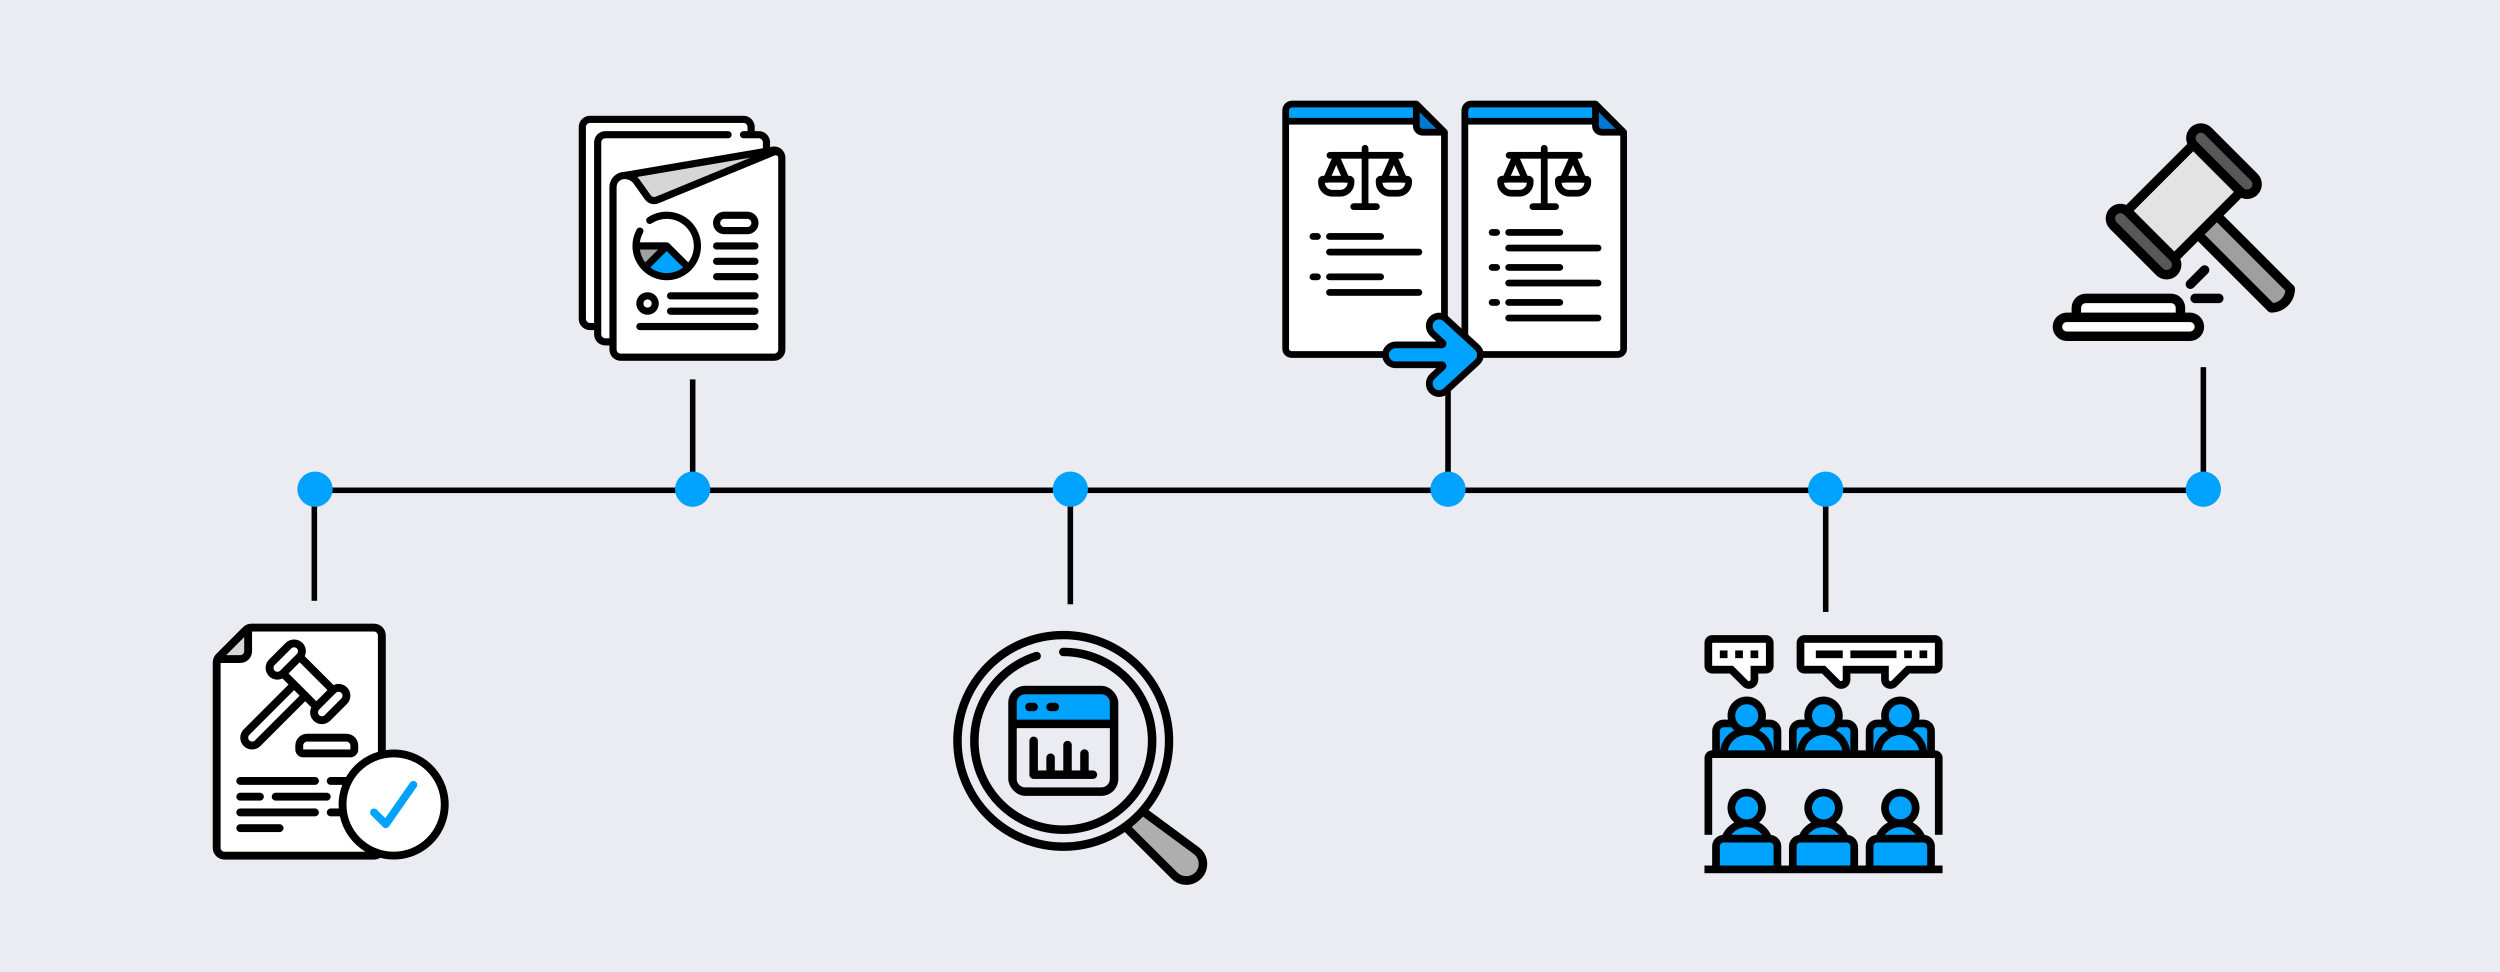 <?xml version="1.0" encoding="UTF-8"?>
<svg id="Layer_1" xmlns="http://www.w3.org/2000/svg" version="1.1" viewBox="0 0 900 350">
  <!-- Generator: Adobe Illustrator 29.4.0, SVG Export Plug-In . SVG Version: 2.1.0 Build 152)  -->
  <defs>
    <style>
      .st0 {
        fill: #d6d6d6;
      }

      .st1 {
        fill: #e3e3e3;
      }

      .st2 {
        fill: #0079d1;
      }

      .st3 {
        fill: #a0a0a0;
      }

      .st4 {
        fill: #fff;
      }

      .st5 {
        fill: #9f9f9f;
      }

      .st6 {
        fill: #eaecf2;
      }

      .st7 {
        fill: #585858;
      }

      .st8 {
        fill: #aeaeae;
      }

      .st9 {
        fill: #00a2ff;
      }
    </style>
  </defs>
  <rect class="st6" y="0" width="900" height="350"/>
  <rect x="112.058" y="175.507" width="681.593" height="2"/>
  <g>
    <rect x="112.161" y="178.254" width="2" height="38.028"/>
    <path class="st9" d="M113.405,182.451c-3.495,0-6.338-2.843-6.338-6.338s2.843-6.338,6.338-6.338,6.338,2.843,6.338,6.338-2.843,6.338-6.338,6.338Z"/>
  </g>
  <g>
    <rect x="248.366" y="136.579" width="2" height="36.833"/>
    <path class="st9" d="M249.365,182.451c-3.495,0-6.338-2.843-6.338-6.338s2.843-6.338,6.338-6.338,6.338,2.843,6.338,6.338-2.843,6.338-6.338,6.338Z"/>
  </g>
  <g>
    <rect x="384.327" y="178.254" width="2" height="39.289"/>
    <path class="st9" d="M385.327,182.451c-3.495,0-6.338-2.843-6.338-6.338s2.843-6.338,6.338-6.338,6.338,2.843,6.338,6.338-2.843,6.338-6.338,6.338Z"/>
  </g>
  <g>
    <rect x="520.288" y="133.169" width="2" height="40.244"/>
    <path class="st9" d="M521.288,182.451c-3.495,0-6.338-2.843-6.338-6.338s2.843-6.338,6.338-6.338,6.338,2.843,6.338,6.338-2.843,6.338-6.338,6.338Z"/>
  </g>
  <g>
    <rect x="656.249" y="178.254" width="2" height="42.039"/>
    <path class="st9" d="M657.249,182.451c-3.495,0-6.338-2.843-6.338-6.338s2.843-6.338,6.338-6.338,6.338,2.843,6.338,6.338-2.843,6.338-6.338,6.338Z"/>
  </g>
  <g>
    <rect x="792.21" y="132.179" width="2" height="41.233"/>
    <path class="st9" d="M793.21,182.451c-3.495,0-6.338-2.843-6.338-6.338s2.843-6.338,6.338-6.338,6.338,2.843,6.338,6.338-2.843,6.338-6.338,6.338Z"/>
  </g>
  <g>
    <path d="M281.306,53.682c-.915-.772-2.117-1.099-3.297-.898l-.788.135v-1.663c0-2.236-1.819-4.054-4.054-4.054h-1.47v-1.47c0-2.236-1.819-4.054-4.054-4.054h-55.244c-2.236,0-4.054,1.819-4.054,4.054v69.055c0,2.236,1.819,4.054,4.054,4.054h1.47v1.47c0,2.236,1.819,4.054,4.054,4.054h1.47v1.47c0,2.236,1.819,4.054,4.054,4.054h55.244c2.236,0,4.054-1.819,4.054-4.054V56.781c0-1.197-.525-2.327-1.44-3.099h0Z"/>
    <path class="st4" d="M217.923,121.781c-.811,0-1.47-.66-1.47-1.47V51.256c0-.811.66-1.47,1.47-1.47h44.195c.714,0,1.292-.579,1.292-1.292s-.579-1.292-1.292-1.292h-44.195c-2.236,0-4.054,1.819-4.054,4.054v65h-1.47c-.811,0-1.47-.66-1.47-1.47V45.731c0-.811.66-1.47,1.47-1.47h55.244c.811,0,1.47.66,1.47,1.47v1.47h-1.47c-.714,0-1.292.579-1.292,1.292s.579,1.292,1.292,1.292h5.524c.811,0,1.47.66,1.47,1.47v2.104l-49.925,8.524c-2.944.062-5.319,2.476-5.319,5.434v54.462h-1.47Z"/>
    <path class="st0" d="M270.218,56.736l-34.187,14.077c-.635.261-1.357.054-1.756-.505l-4.027-5.637c-.251-.352-.534-.675-.843-.967l40.813-6.968Z"/>
    <path class="st4" d="M280.162,125.835c0,.812-.658,1.47-1.47,1.47h-55.244c-.812,0-1.47-.658-1.47-1.47v-58.517c0-1.565,1.268-2.84,2.831-2.851.013,0,.026,0,.039,0,1.306.006,2.538.643,3.297,1.706l4.027,5.637c1.101,1.541,3.092,2.113,4.843,1.392,0,0,36.232-14.916,41.887-17.242.586-.241,1.255.173,1.26.807v69.067h0Z"/>
    <path d="M240.021,100.886c6.805,0,12.341-5.536,12.341-12.341s-5.536-12.341-12.341-12.341c-2.446,0-4.811.714-6.838,2.066-.594.396-.754,1.198-.358,1.792.396.594,1.198.754,1.792.358,1.601-1.068,3.47-1.632,5.405-1.632,5.38,0,9.757,4.377,9.757,9.757,0,2.225-.75,4.277-2.009,5.92l-6.834-6.834c-.252-.252-.583-.379-.914-.379h-9.67c.161-1.204.543-2.373,1.132-3.433.346-.624.121-1.411-.503-1.757-.624-.346-1.411-.121-1.757.503-1.009,1.819-1.543,3.887-1.543,5.979,0,6.805,5.536,12.341,12.341,12.341h0Z"/>
    <path class="st3" d="M232.273,94.466c-1.011-1.32-1.691-2.903-1.921-4.628h6.549l-4.628,4.628Z"/>
    <path class="st9" d="M245.941,96.293c-1.643,1.259-3.695,2.009-5.92,2.009s-4.277-.75-5.92-2.009l5.92-5.92,5.92,5.92Z"/>
    <path d="M260.737,84.313h8.287c2.236,0,4.054-1.819,4.054-4.054s-1.819-4.054-4.054-4.054h-8.287c-2.236,0-4.054,1.819-4.054,4.054s1.819,4.054,4.054,4.054Z"/>
    <path class="st4" d="M260.737,78.789h8.287c.811,0,1.47.66,1.47,1.47s-.66,1.47-1.47,1.47h-8.287c-.811,0-1.47-.66-1.47-1.47s.66-1.47,1.47-1.47Z"/>
    <path d="M257.975,89.837h13.811c.714,0,1.292-.579,1.292-1.292s-.579-1.292-1.292-1.292h-13.811c-.714,0-1.292.579-1.292,1.292s.579,1.292,1.292,1.292Z"/>
    <path d="M257.975,95.362h13.811c.714,0,1.292-.579,1.292-1.292s-.579-1.292-1.292-1.292h-13.811c-.714,0-1.292.579-1.292,1.292s.579,1.292,1.292,1.292Z"/>
    <path d="M257.975,100.886h13.811c.714,0,1.292-.578,1.292-1.292s-.579-1.292-1.292-1.292h-13.811c-.714,0-1.292.579-1.292,1.292s.579,1.292,1.292,1.292Z"/>
    <path d="M271.786,105.207h-30.384c-.714,0-1.292.578-1.292,1.292s.579,1.292,1.292,1.292h30.384c.714,0,1.292-.579,1.292-1.292s-.579-1.292-1.292-1.292Z"/>
    <path d="M271.786,110.732h-30.384c-.714,0-1.292.578-1.292,1.292s.579,1.292,1.292,1.292h30.384c.714,0,1.292-.579,1.292-1.292s-.579-1.292-1.292-1.292Z"/>
    <path d="M271.786,116.256h-41.433c-.714,0-1.292.578-1.292,1.292s.579,1.292,1.292,1.292h41.433c.714,0,1.292-.579,1.292-1.292s-.579-1.292-1.292-1.292Z"/>
    <circle cx="233.115" cy="109.262" r="4.054"/>
    <circle class="st4" cx="233.115" cy="109.262" r="1.47"/>
  </g>
  <path d="M141.709,269.817c-.948.007-1.894.083-2.831.227v-41.282c0-2.346-1.901-4.247-4.247-4.247h-44.127c-.585.002-1.163.124-1.699.36-.034.014-.061.034-.093.051-.454.206-.868.49-1.223.84l-9.651,9.651c-.349.354-.633.767-.84,1.219-.017.033-.037.059-.051.093-.236.537-.359,1.117-.36,1.703v66.778c0,2.346,1.901,4.247,4.247,4.247h53.797c.781.002,1.547-.216,2.21-.63,10.604,2.694,21.384-3.717,24.078-14.321,2.694-10.604-3.717-21.384-14.321-24.078-1.598-.406-3.24-.611-4.889-.61Z"/>
  <path class="st4" d="M80.834,306.625c-.782,0-1.416-.634-1.416-1.416v-66.538h7.078c2.346,0,4.247-1.901,4.247-4.247v-7.078h43.887c.782,0,1.416.634,1.416,1.416v41.89c-4.839,1.457-8.942,4.702-11.476,9.075h-5.513c-.782,0-1.416.634-1.416,1.416s.634,1.416,1.416,1.416h4.161c-.875,2.258-1.326,4.657-1.329,7.078,0,.479.038.946.072,1.416h-2.904c-.782,0-1.416.634-1.416,1.416s.634,1.416,1.416,1.416h3.301c1.182,5.33,4.508,9.939,9.194,12.741h-50.719Z"/>
  <path class="st4" d="M141.709,306.625c-9.382,0-16.988-7.606-16.988-16.988s7.606-16.988,16.988-16.988,16.988,7.606,16.988,16.988c-.01,9.378-7.61,16.978-16.988,16.988Z"/>
  <path d="M86.497,282.558h26.898c.782,0,1.416-.634,1.416-1.416s-.634-1.416-1.416-1.416h-26.898c-.782,0-1.416.634-1.416,1.416s.634,1.416,1.416,1.416Z"/>
  <path d="M113.395,291.052h-26.898c-.782,0-1.416.634-1.416,1.416s.634,1.416,1.416,1.416h26.898c.782,0,1.416-.634,1.416-1.416s-.634-1.416-1.416-1.416Z"/>
  <path d="M86.497,288.221h7.078c.782,0,1.416-.634,1.416-1.416s-.634-1.416-1.416-1.416h-7.078c-.782,0-1.416.634-1.416,1.416s.634,1.416,1.416,1.416Z"/>
  <path d="M100.654,296.715h-14.157c-.782,0-1.416.634-1.416,1.416s.634,1.416,1.416,1.416h14.157c.782,0,1.416-.634,1.416-1.416s-.634-1.416-1.416-1.416Z"/>
  <path d="M99.238,285.389c-.782,0-1.416.634-1.416,1.416s.634,1.416,1.416,1.416h18.404c.782,0,1.416-.634,1.416-1.416s-.634-1.416-1.416-1.416h-18.404Z"/>
  <path class="st9" d="M147.628,281.747l-8.943,12.774-3.054-3.054c-.562-.543-1.459-.528-2.002.035-.53.549-.53,1.418,0,1.967l4.247,4.247c.265.266.625.415,1.001.415.041.002.082.002.123,0,.417-.037.796-.256,1.036-.599l9.91-14.157c.467-.627.338-1.514-.289-1.981-.627-.467-1.514-.338-1.981.289-.017.023-.033.046-.049.07v-.006Z"/>
  <path d="M90.744,269.817c1.126.002,2.207-.444,3.003-1.242l16.129-16.132,2.187,2.187c-.773,1.618-.447,3.547.815,4.82h0c1.658,1.659,4.348,1.659,6.006,0h0s6.005-6.006,6.005-6.006c1.658-1.651,1.664-4.334.012-5.992-1.271-1.276-3.209-1.609-4.833-.831l-10.378-10.38c.773-1.618.447-3.547-.815-4.82-1.681-1.604-4.326-1.604-6.007,0l-6.007,6.005c-1.659,1.658-1.659,4.348,0,6.006h0c1.267,1.276,3.205,1.604,4.82.816l2.187,2.187-16.129,16.13c-1.658,1.659-1.658,4.348,0,6.006.796.796,1.876,1.243,3.002,1.243ZM122.89,249.439c.553.553.554,1.449.001,2.002,0,0,0,0-.001.001l-6.005,6.007c-.553.553-1.449.553-2.003,0-.553-.553-.553-1.449,0-2.003h0l6.007-6.008c.553-.553,1.449-.553,2.002,0ZM98.865,241.431c-.553-.553-.553-1.449,0-2.002l6.008-6.005c.56-.535,1.442-.535,2.002,0,.553.553.553,1.449,0,2.002l-6.008,6.007c-.553.552-1.449.552-2.002-.001ZM107.874,238.428l10.012,10.012-4.005,4.006-3-3.001h0l-4.004-4.004h0l-3.001-3,3.998-4.014ZM89.743,264.569l16.129-16.129,2.002,2.002-16.129,16.129c-.562.543-1.459.528-2.002-.035-.53-.549-.53-1.418,0-1.967Z"/>
  <path d="M110.564,264.154c-2.346,0-4.247,1.901-4.247,4.247v1.416c0,1.564,1.268,2.831,2.831,2.831h16.988c1.564,0,2.831-1.268,2.831-2.831v-1.416c0-2.346-1.901-4.247-4.247-4.247h-14.157ZM126.137,268.401v1.416h-16.988v-1.416c0-.782.634-1.416,1.416-1.416h14.157c.782,0,1.416.634,1.416,1.416Z"/>
  <path class="st0" d="M87.913,229.348v5.077c0,.782-.634,1.416-1.416,1.416h-5.077l6.492-6.492Z"/>
  <g>
    <path d="M382.785,306.319c7.889.01,15.599-2.349,22.131-6.772l16.826,16.769c2.92,2.951,7.679,2.976,10.63.056,2.951-2.92,2.976-7.679.056-10.63-.278-.28-.577-.539-.895-.772l-18.025-13.292c13.784-16.979,11.194-41.917-5.785-55.701-16.979-13.784-41.917-11.194-55.701,5.785-13.784,16.979-11.194,41.917,5.785,55.701,7.062,5.733,15.881,8.86,24.977,8.855Z"/>
    <path class="st8" d="M429.73,307.427c1.978,1.45,2.406,4.228.957,6.206-.136.186-.286.36-.45.523-1.781,1.684-4.566,1.684-6.347,0l-16.496-16.44c1.447-1.151,2.814-2.401,4.09-3.739l18.246,13.45Z"/>
    <path class="st6" d="M382.785,230.13c20.197,0,36.571,16.373,36.571,36.571s-16.373,36.571-36.571,36.571-36.571-16.373-36.571-36.571c.024-20.188,16.383-36.547,36.571-36.571Z"/>
    <rect x="362.976" y="246.892" width="39.618" height="39.618" rx="6.095" ry="6.095"/>
    <path class="st6" d="M396.499,283.462h-27.428c-1.683,0-3.048-1.364-3.048-3.048v-18.285h33.523v18.285c0,1.683-1.364,3.048-3.048,3.048Z"/>
    <path class="st9" d="M399.547,252.987v6.095h-33.523v-6.095c0-1.683,1.364-3.048,3.048-3.048h27.428c1.683,0,3.048,1.364,3.048,3.048Z"/>
    <path d="M382.785,300.224c18.514,0,33.523-15.009,33.523-33.523s-15.009-33.523-33.523-33.523h0c-.842,0-1.524.682-1.524,1.524s.682,1.524,1.524,1.524c16.825.007,30.459,13.652,30.453,30.477-.007,16.825-13.652,30.459-30.477,30.453-16.825-.007-30.459-13.652-30.453-30.477.005-13.304,8.643-25.065,21.335-29.052.803-.252,1.249-1.108.997-1.911s-1.108-1.249-1.911-.997h0c-17.664,5.548-27.485,24.365-21.937,42.028,4.39,13.976,17.345,23.482,31.994,23.478Z"/>
    <path d="M370.595,256.034h1.524c.842,0,1.524-.682,1.524-1.524s-.682-1.524-1.524-1.524h-1.524c-.842,0-1.524.682-1.524,1.524s.682,1.524,1.524,1.524Z"/>
    <path d="M378.214,256.034h1.524c.842,0,1.524-.682,1.524-1.524s-.682-1.524-1.524-1.524h-1.524c-.842,0-1.524.682-1.524,1.524s.682,1.524,1.524,1.524Z"/>
    <path d="M393.452,277.367h-1.524v-6.095c0-.842-.682-1.524-1.524-1.524s-1.524.682-1.524,1.524v6.095h-3.048v-9.143c0-.842-.682-1.524-1.524-1.524s-1.524.682-1.524,1.524v9.143h-3.048v-4.571c0-.842-.682-1.524-1.524-1.524s-1.524.682-1.524,1.524v4.571h-3.048v-10.666c0-.842-.682-1.524-1.524-1.524s-1.524.682-1.524,1.524v12.19c0,.842.682,1.524,1.524,1.524h21.333c.842,0,1.524-.682,1.524-1.524s-.682-1.524-1.524-1.524Z"/>
  </g>
  <g>
    <path class="st4" d="M574.364,37.449h-44.722c-1.268,0-2.295,1.028-2.295,2.295v81.268l4.395,4.033c.805.738,1.182,1.665,1.209,2.579h49.262c1.268,0,2.295-.789,2.295-2.056V47.593l-10.144-10.144Z"/>
    <path class="st4" d="M502.514,124.152h16.563c.388,0,.574-.477.288-.74l-3.603-3.307c-1.445-1.326-1.684-3.596-.402-5.081,1.189-1.377,3.177-1.617,4.647-.672V47.593l-10.144-10.144h-44.722c-1.268,0-2.295,1.028-2.295,2.295v85.824c0,1.268,1.028,2.056,2.295,2.056h33.643c.059-1.961,1.769-3.472,3.731-3.472Z"/>
    <path class="st2" d="M509.863,37.449v7.848c0,1.268,1.028,2.295,2.295,2.295h7.848l-10.144-10.144Z"/>
    <path class="st4" d="M503.231,69.569h-2.873c-2.14,0-3.874-1.734-3.874-3.874v-.602c0-.321.26-.582.582-.582h9.458c.321,0,.582.26.582.582v.602c0,2.14-1.734,3.874-3.874,3.874Z"/>
    <path class="st4" d="M482.494,69.569h-2.873c-2.14,0-3.874-1.734-3.874-3.874v-.602c0-.321.26-.582.582-.582h9.458c.321,0,.582.26.582.582v.602c0,2.14-1.734,3.874-3.874,3.874Z"/>
    <path class="st9" d="M509.863,37.449h-44.722c-1.268,0-2.295,1.028-2.295,2.295v3.893h47.017v-6.188Z"/>
    <path class="st2" d="M574.364,37.449v7.848c0,1.268,1.028,2.295,2.295,2.295h7.848l-10.144-10.144Z"/>
    <path class="st4" d="M567.732,69.569h-2.873c-2.14,0-3.874-1.734-3.874-3.874v-.602c0-.321.26-.582.582-.582h9.458c.321,0,.582.26.582.582v.602c0,2.14-1.734,3.874-3.874,3.874h0Z"/>
    <path class="st4" d="M546.995,69.569h-2.873c-2.14,0-3.874-1.734-3.874-3.874v-.602c0-.321.26-.582.582-.582h9.458c.321,0,.582.26.582.582v.602c0,2.14-1.734,3.874-3.874,3.874h0Z"/>
    <path class="st9" d="M574.364,37.449h-44.722c-1.268,0-2.295,1.028-2.295,2.295v3.893h47.017v-6.188Z"/>
    <path class="st9" d="M531.741,125.046l-11.247-10.321c-1.486-1.363-3.809-1.236-5.136.3-1.282,1.485-1.043,3.755.402,5.081l3.603,3.307c.286.263.1.74-.288.74h-16.563c-1.962,0-3.672,1.512-3.731,3.472-.061,2.029,1.566,3.693,3.581,3.693h16.713c.388,0,.574.477.288.74l-3.603,3.307c-1.447,1.328-1.684,3.602-.397,5.087,1.329,1.533,3.649,1.653,5.131.294l11.301-10.37c1.457-1.336,1.657-3.758-.054-5.328h0Z"/>
    <path d="M497.031,86.338h-18.419c-.669,0-1.212-.542-1.212-1.212s.542-1.212,1.212-1.212h18.419c.669,0,1.212.542,1.212,1.212s-.542,1.212-1.212,1.212Z"/>
    <path d="M510.805,91.957h-32.193c-.669,0-1.212-.542-1.212-1.212s.542-1.212,1.212-1.212h32.193c.669,0,1.212.542,1.212,1.212s-.542,1.212-1.212,1.212Z"/>
    <path d="M497.031,100.879h-18.419c-.669,0-1.212-.542-1.212-1.212s.542-1.212,1.212-1.212h18.419c.669,0,1.212.542,1.212,1.212s-.542,1.212-1.212,1.212Z"/>
    <path d="M474.289,86.338h-1.639c-.669,0-1.212-.542-1.212-1.212s.542-1.212,1.212-1.212h1.639c.669,0,1.212.542,1.212,1.212s-.542,1.212-1.212,1.212Z"/>
    <path d="M474.289,100.879h-1.639c-.669,0-1.212-.542-1.212-1.212s.542-1.212,1.212-1.212h1.639c.669,0,1.212.542,1.212,1.212s-.542,1.212-1.212,1.212Z"/>
    <path d="M510.805,106.498h-32.193c-.669,0-1.212-.542-1.212-1.212s.542-1.212,1.212-1.212h32.193c.669,0,1.212.542,1.212,1.212s-.542,1.212-1.212,1.212Z"/>
    <g>
      <path d="M498.253,65.723c-.162,0-.327-.033-.485-.102-.613-.268-.893-.983-.624-1.596l3.541-8.093c.268-.614.983-.894,1.596-.624.613.268.893.983.624,1.596l-3.541,8.093c-.199.455-.644.727-1.11.727Z"/>
      <path d="M505.335,65.723c-.467,0-.912-.272-1.11-.727l-3.541-8.093c-.269-.613.011-1.328.624-1.596.612-.268,1.327.011,1.596.624l3.541,8.093c.269.613-.011,1.328-.624,1.596-.158.069-.323.102-.485.102Z"/>
    </g>
    <g>
      <path d="M477.516,65.723c-.162,0-.327-.033-.485-.102-.613-.268-.893-.983-.624-1.596l3.541-8.093c.268-.614.983-.894,1.596-.624.613.268.893.983.624,1.596l-3.541,8.093c-.199.455-.644.727-1.11.727Z"/>
      <path d="M484.598,65.723c-.467,0-.912-.272-1.11-.727l-3.54-8.093c-.269-.613.011-1.328.624-1.596.612-.268,1.328.011,1.596.624l3.54,8.093c.269.613-.011,1.328-.624,1.596-.158.069-.323.102-.485.102Z"/>
    </g>
    <path d="M504.07,57.125h-25.289c-.669,0-1.212-.542-1.212-1.212s.542-1.212,1.212-1.212h25.289c.669,0,1.212.542,1.212,1.212s-.542,1.212-1.212,1.212Z"/>
    <path d="M495.523,75.601h-8.194c-.669,0-1.212-.542-1.212-1.212s.542-1.212,1.212-1.212h8.194c.669,0,1.212.542,1.212,1.212s-.542,1.212-1.212,1.212Z"/>
    <path d="M491.426,75.333c-.669,0-1.212-.542-1.212-1.212v-20.738c0-.669.542-1.212,1.212-1.212s1.212.542,1.212,1.212v20.737c0,.669-.542,1.212-1.212,1.212Z"/>
    <path d="M561.533,84.884h-18.419c-.669,0-1.212-.542-1.212-1.212s.542-1.212,1.212-1.212h18.419c.669,0,1.212.542,1.212,1.212s-.543,1.212-1.212,1.212Z"/>
    <path d="M575.307,90.503h-32.193c-.669,0-1.212-.542-1.212-1.212s.542-1.212,1.212-1.212h32.193c.669,0,1.212.542,1.212,1.212s-.543,1.212-1.212,1.212Z"/>
    <path d="M561.533,97.486h-18.419c-.669,0-1.212-.542-1.212-1.212s.542-1.212,1.212-1.212h18.419c.669,0,1.212.542,1.212,1.212s-.543,1.212-1.212,1.212Z"/>
    <path d="M538.791,84.884h-1.639c-.669,0-1.212-.542-1.212-1.212s.542-1.212,1.212-1.212h1.639c.669,0,1.212.542,1.212,1.212s-.542,1.212-1.212,1.212Z"/>
    <path d="M561.533,110.089h-18.419c-.669,0-1.212-.542-1.212-1.212s.542-1.212,1.212-1.212h18.419c.669,0,1.212.542,1.212,1.212s-.543,1.212-1.212,1.212Z"/>
    <path d="M575.307,115.708h-32.193c-.669,0-1.212-.542-1.212-1.212s.542-1.212,1.212-1.212h32.193c.669,0,1.212.542,1.212,1.212s-.543,1.212-1.212,1.212Z"/>
    <path d="M538.791,110.089h-1.639c-.669,0-1.212-.542-1.212-1.212s.542-1.212,1.212-1.212h1.639c.669,0,1.212.542,1.212,1.212s-.542,1.212-1.212,1.212Z"/>
    <path d="M538.791,97.486h-1.639c-.669,0-1.212-.542-1.212-1.212s.542-1.212,1.212-1.212h1.639c.669,0,1.212.542,1.212,1.212s-.542,1.212-1.212,1.212Z"/>
    <path d="M575.307,103.105h-32.193c-.669,0-1.212-.542-1.212-1.212s.542-1.212,1.212-1.212h32.193c.669,0,1.212.542,1.212,1.212s-.543,1.212-1.212,1.212Z"/>
    <g>
      <path d="M562.755,65.723c-.162,0-.327-.033-.485-.102-.613-.268-.893-.983-.624-1.596l3.54-8.093c.268-.614.983-.892,1.596-.624.613.268.893.983.624,1.596l-3.54,8.093c-.199.455-.644.727-1.11.727Z"/>
      <path d="M569.836,65.723c-.467,0-.912-.272-1.11-.727l-3.541-8.093c-.269-.613.011-1.328.624-1.596.612-.268,1.328.011,1.596.624l3.541,8.093c.269.613-.011,1.328-.624,1.596-.158.069-.323.102-.485.102Z"/>
    </g>
    <g>
      <path d="M542.017,65.723c-.162,0-.327-.033-.485-.102-.613-.268-.893-.983-.624-1.596l3.541-8.093c.268-.614.983-.894,1.596-.624.613.268.893.983.624,1.596l-3.541,8.093c-.199.455-.644.727-1.11.727Z"/>
      <path d="M549.099,65.723c-.467,0-.912-.272-1.11-.727l-3.541-8.093c-.269-.613.011-1.328.624-1.596.612-.268,1.327.011,1.596.624l3.541,8.093c.269.613-.011,1.328-.624,1.596-.158.069-.323.102-.485.102Z"/>
    </g>
    <path d="M568.572,57.125h-25.289c-.669,0-1.212-.542-1.212-1.212s.542-1.212,1.212-1.212h25.289c.669,0,1.212.542,1.212,1.212s-.542,1.212-1.212,1.212Z"/>
    <path d="M560.024,75.601h-8.194c-.669,0-1.212-.542-1.212-1.212s.542-1.212,1.212-1.212h8.194c.669,0,1.212.542,1.212,1.212s-.542,1.212-1.212,1.212Z"/>
    <path d="M555.927,75.333c-.669,0-1.212-.542-1.212-1.212v-20.738c0-.669.542-1.212,1.212-1.212s1.212.542,1.212,1.212v20.737c0,.669-.542,1.212-1.212,1.212Z"/>
    <path d="M582.213,128.836h-48.812c-.669,0-1.212-.542-1.212-1.212s.542-1.212,1.212-1.212h48.812c.181,0,1.083-.041,1.083-.844V48.094l-9.434-9.433h-44.22c-.597,0-1.083.486-1.083,1.083v81.123c0,.669-.542,1.212-1.212,1.212s-1.212-.542-1.212-1.212V39.744c0-1.934,1.573-3.506,3.507-3.506h44.722c.321,0,.63.128.857.355l10.144,10.144c.227.227.355.535.355.857v77.975c0,1.863-1.508,3.267-3.507,3.267h0Z"/>
    <path d="M498.26,128.836h-33.12c-1.999,0-3.506-1.405-3.506-3.268V39.744c0-1.934,1.573-3.506,3.506-3.506h44.723c.321,0,.63.128.857.355l10.144,10.144c.227.227.355.535.355.857v66.388c0,.669-.542,1.212-1.212,1.212s-1.212-.542-1.212-1.212V48.094l-9.434-9.433h-44.221c-.597,0-1.083.486-1.083,1.083v85.824c0,.804.902.844,1.083.844h33.12c.669,0,1.212.542,1.212,1.212s-.542,1.211-1.212,1.211h0Z"/>
    <path d="M519.516,48.805h-7.358c-1.934,0-3.507-1.573-3.507-3.506v-7.276c0-.669.542-1.212,1.212-1.212s1.212.542,1.212,1.212v7.276c0,.597.486,1.083,1.083,1.083h7.358c.669,0,1.212.542,1.212,1.212s-.542,1.212-1.212,1.212Z"/>
    <path d="M503.231,70.781h-2.873c-2.804,0-5.086-2.282-5.086-5.086v-.602c0-.989.805-1.793,1.793-1.793h9.458c.989,0,1.794.805,1.794,1.793v.602c0,2.804-2.282,5.086-5.086,5.086ZM497.695,65.723c.015,1.455,1.204,2.634,2.662,2.634h2.873c1.459,0,2.647-1.179,2.663-2.634h-8.198Z"/>
    <path d="M482.494,70.781h-2.874c-2.804,0-5.086-2.282-5.086-5.086v-.602c0-.989.805-1.793,1.793-1.793h9.458c.989,0,1.793.805,1.793,1.793v.602c0,2.804-2.282,5.086-5.086,5.086ZM476.958,65.723c.015,1.455,1.204,2.634,2.662,2.634h2.874c1.458,0,2.647-1.179,2.662-2.634h-8.198Z"/>
    <path d="M509.377,44.849h-45.886c-.669,0-1.212-.542-1.212-1.212s.542-1.212,1.212-1.212h45.886c.669,0,1.212.542,1.212,1.212s-.542,1.212-1.212,1.212Z"/>
    <path d="M583.993,48.805h-7.334c-1.934,0-3.507-1.573-3.507-3.506v-7.296c0-.669.542-1.212,1.212-1.212s1.212.542,1.212,1.212v7.296c0,.597.486,1.083,1.083,1.083h7.334c.669,0,1.212.542,1.212,1.212s-.543,1.212-1.212,1.212Z"/>
    <path d="M567.733,70.781h-2.874c-2.804,0-5.086-2.282-5.086-5.086v-.602c0-.989.805-1.793,1.793-1.793h9.458c.989,0,1.793.805,1.793,1.793v.602c0,2.804-2.282,5.086-5.086,5.086h0ZM562.197,65.723c.015,1.455,1.204,2.634,2.662,2.634h2.874c1.458,0,2.647-1.179,2.662-2.634h-8.198Z"/>
    <path d="M546.995,70.781h-2.873c-2.805,0-5.086-2.282-5.086-5.086v-.602c0-.989.805-1.793,1.794-1.793h9.458c.989,0,1.793.805,1.793,1.793v.602c0,2.804-2.281,5.086-5.086,5.086ZM541.459,65.723c.015,1.455,1.204,2.634,2.663,2.634h2.873c1.458,0,2.647-1.179,2.662-2.634h-8.198Z"/>
    <path d="M573.723,44.849h-45.805c-.669,0-1.212-.542-1.212-1.212s.542-1.212,1.212-1.212h45.805c.669,0,1.212.542,1.212,1.212s-.542,1.212-1.212,1.212Z"/>
    <path d="M518.079,142.899c-.094,0-.188-.002-.282-.008-1.303-.074-2.492-.659-3.348-1.647-1.683-1.94-1.462-4.978.493-6.773l2.116-1.942h-14.694c-1.308,0-2.53-.517-3.441-1.456-.91-.938-1.39-2.175-1.351-3.484.077-2.563,2.294-4.648,4.942-4.648h14.545l-2.116-1.942c-1.951-1.79-2.175-4.825-.5-6.766.856-.991,2.046-1.579,3.351-1.655,1.309-.075,2.557.369,3.521,1.253l11.247,10.321c1.037.952,1.608,2.223,1.608,3.579,0,1.341-.567,2.63-1.554,3.535l-11.3,10.37c-.893.82-2.033,1.262-3.235,1.262ZM502.514,125.364c-1.351,0-2.482,1.03-2.52,2.297-.019.648.218,1.26.668,1.724.451.464,1.055.72,1.702.72h16.713c.68,0,1.28.41,1.526,1.044s.082,1.341-.419,1.801l-3.604,3.307c-.998.916-1.132,2.441-.301,3.4.424.489,1.012.778,1.656.816.647.034,1.264-.184,1.741-.62l11.3-10.37c.489-.448.769-1.086.769-1.75,0-.474-.143-1.169-.823-1.793l-11.246-10.321c-.476-.437-1.094-.66-1.742-.619-.646.037-1.234.329-1.658.819-.828.959-.692,2.483.304,3.396l3.603,3.307c.501.46.666,1.167.419,1.801s-.846,1.044-1.526,1.044h-16.564Z"/>
  </g>
  <g>
    <path d="M616.379,242.463h6.34l4.552,4.552c.63.63,1.468.977,2.36.977,1.84,0,3.337-1.497,3.337-3.337v-2.192h2.765c1.525,0,2.765-1.24,2.765-2.765v-8.294c0-1.525-1.24-2.765-2.765-2.765h-19.354c-1.525,0-2.765,1.24-2.765,2.765v8.294c0,1.525,1.24,2.765,2.765,2.765Z"/>
    <path class="st4" d="M616.379,231.404h19.354v8.294s-5.53,0-5.53,0v4.957c0,.467-.647.734-.977.405l-5.362-5.362h-7.484v-8.294Z"/>
    <path d="M696.558,228.639h-47.002c-1.525,0-2.765,1.24-2.765,2.765v8.294c0,1.525,1.24,2.765,2.765,2.765h6.34l4.552,4.552c.63.63,1.468.977,2.36.977,1.84,0,3.337-1.497,3.337-3.337v-2.192h11.059v2.192c0,1.84,1.497,3.337,3.337,3.337.892,0,1.729-.347,2.36-.977l4.552-4.552h9.104c1.525,0,2.765-1.24,2.765-2.765v-8.294c0-1.525-1.24-2.765-2.765-2.765h0Z"/>
    <path class="st4" d="M686.309,239.699l-5.362,5.362c-.329.329-.977.062-.977-.405v-4.957h-16.589v4.957c0,.467-.648.734-.977.405l-5.362-5.362h-7.484v-8.294h47.002v8.294s-10.249,0-10.249,0Z"/>
    <path d="M696.558,304.671c0-2.136-1.628-3.879-3.706-4.103-.917-1.948-2.427-3.511-4.287-4.478,1.494-1.268,2.463-3.135,2.463-5.243,0-3.811-3.101-6.912-6.912-6.912s-6.912,3.101-6.912,6.912c0,2.108.969,3.976,2.462,5.245-1.858.965-3.37,2.528-4.287,4.478-2.076.223-3.705,1.966-3.705,4.102v6.912h-2.765v-6.912c0-2.136-1.628-3.879-3.706-4.103-.917-1.948-2.427-3.511-4.287-4.478,1.494-1.268,2.463-3.135,2.463-5.243,0-3.811-3.101-6.912-6.912-6.912s-6.912,3.101-6.912,6.912c0,2.108.969,3.976,2.462,5.245-1.858.965-3.37,2.528-4.287,4.478-2.076.223-3.705,1.966-3.705,4.102v6.912h-2.765v-6.912c0-2.136-1.628-3.879-3.706-4.103-.917-1.948-2.427-3.511-4.287-4.478,1.494-1.268,2.463-3.135,2.463-5.243,0-3.811-3.101-6.912-6.912-6.912s-6.912,3.101-6.912,6.912c0,2.108.969,3.976,2.462,5.245-1.858.965-3.37,2.528-4.287,4.478-2.076.223-3.705,1.966-3.705,4.102v6.912h-2.765v2.765h85.709v-2.765h-2.765v-6.912Z"/>
    <circle class="st9" cx="684.116" cy="290.847" r="4.147"/>
    <path class="st9" d="M684.116,297.759c2.21,0,4.244,1.059,5.527,2.765h-11.054c1.283-1.706,3.316-2.765,5.527-2.765h0Z"/>
    <path class="st9" d="M674.439,304.671c0-.762.621-1.382,1.382-1.382h16.589c.762,0,1.382.621,1.382,1.382v6.912h-19.354v-6.912Z"/>
    <circle class="st9" cx="656.468" cy="290.847" r="4.147"/>
    <path class="st9" d="M656.468,297.759c2.21,0,4.244,1.059,5.527,2.765h-11.054c1.283-1.706,3.316-2.765,5.527-2.765Z"/>
    <path class="st9" d="M646.791,304.671c0-.762.621-1.382,1.382-1.382h16.589c.762,0,1.382.621,1.382,1.382v6.912h-19.354v-6.912Z"/>
    <circle class="st9" cx="628.82" cy="290.847" r="4.147"/>
    <path class="st9" d="M628.82,297.759c2.21,0,4.244,1.059,5.527,2.765h-11.054c1.283-1.706,3.316-2.765,5.527-2.765Z"/>
    <path class="st9" d="M619.143,304.671c0-.762.621-1.382,1.382-1.382h16.589c.762,0,1.382.621,1.382,1.382v6.912h-19.354v-6.912Z"/>
    <path d="M696.558,270.111v-6.912c0-2.286-1.861-4.147-4.147-4.147h-1.522c.091-.447.14-.91.14-1.382,0-3.811-3.101-6.912-6.912-6.912s-6.912,3.101-6.912,6.912c0,.473.048.936.14,1.382h-1.522c-2.286,0-4.147,1.861-4.147,4.147v6.912h-2.765v-6.912c0-2.286-1.861-4.147-4.147-4.147h-1.522c.091-.447.14-.91.14-1.382,0-3.811-3.101-6.912-6.912-6.912s-6.912,3.101-6.912,6.912c0,.473.048.936.14,1.382h-1.522c-2.286,0-4.147,1.861-4.147,4.147v6.912h-2.765v-6.912c0-2.286-1.861-4.147-4.147-4.147h-1.522c.091-.447.14-.91.14-1.382,0-3.811-3.101-6.912-6.912-6.912s-6.912,3.101-6.912,6.912c0,.473.048.936.14,1.382h-1.522c-2.286,0-4.147,1.861-4.147,4.147v6.912c-1.525,0-2.765,1.24-2.765,2.765v27.648h2.765v-27.648h80.179v27.648h2.765v-27.648c0-1.525-1.24-2.765-2.765-2.765Z"/>
    <path class="st9" d="M692.41,261.817c.762,0,1.382.621,1.382,1.382v6.912h-.111c-.452-3.137-2.405-5.789-5.113-7.2.386-.328.735-.69,1.041-1.095h2.801Z"/>
    <path class="st9" d="M690.888,270.111h-13.545c.643-3.15,3.434-5.53,6.772-5.53s6.13,2.379,6.772,5.53h0Z"/>
    <circle class="st9" cx="684.116" cy="257.67" r="4.147"/>
    <path class="st9" d="M674.439,263.199c0-.762.621-1.382,1.382-1.382h2.801c.306.404.655.767,1.041,1.095-2.708,1.411-4.661,4.064-5.113,7.2h-.111v-6.912Z"/>
    <path class="st9" d="M664.763,261.817c.762,0,1.382.621,1.382,1.382v6.912h-.111c-.452-3.137-2.405-5.789-5.113-7.2.386-.328.735-.69,1.041-1.095h2.801Z"/>
    <path class="st9" d="M663.24,270.111h-13.545c.643-3.15,3.434-5.53,6.772-5.53s6.13,2.379,6.772,5.53Z"/>
    <path class="st9" d="M656.468,253.523c2.286,0,4.147,1.861,4.147,4.147s-1.861,4.147-4.147,4.147-4.147-1.861-4.147-4.147,1.861-4.147,4.147-4.147h0Z"/>
    <path class="st9" d="M646.791,263.199c0-.762.621-1.382,1.382-1.382h2.801c.306.404.655.767,1.041,1.095-2.708,1.411-4.661,4.064-5.113,7.2h-.111v-6.912Z"/>
    <path class="st9" d="M637.115,261.817c.762,0,1.382.621,1.382,1.382v6.912h-.111c-.452-3.137-2.405-5.789-5.113-7.2.386-.328.735-.69,1.041-1.095h2.801Z"/>
    <path class="st9" d="M635.593,270.111h-13.545c.643-3.15,3.434-5.53,6.772-5.53s6.13,2.379,6.772,5.53Z"/>
    <circle class="st9" cx="628.82" cy="257.67" r="4.147"/>
    <path class="st9" d="M619.143,263.199c0-.762.621-1.382,1.382-1.382h2.801c.306.404.655.767,1.041,1.095-2.708,1.411-4.661,4.063-5.113,7.2h-.111v-6.912Z"/>
    <path d="M619.143,234.169h2.765v2.765h-2.765v-2.765Z"/>
    <path d="M624.673,234.169h2.765v2.765h-2.765v-2.765Z"/>
    <path d="M630.203,234.169h2.765v2.765h-2.765v-2.765Z"/>
    <path d="M691.028,234.169h2.765v2.765h-2.765v-2.765Z"/>
    <path d="M685.498,234.169h2.765v2.765h-2.765v-2.765Z"/>
    <path d="M666.145,234.169h16.589v2.765h-16.589v-2.765Z"/>
    <path d="M653.703,234.169h9.677v2.765h-9.677v-2.765Z"/>
  </g>
  <g>
    <path d="M788.372,112.532h-1.703v-1.703c0-2.818-2.293-5.11-5.11-5.11h-30.663c-2.818,0-5.11,2.293-5.11,5.11v1.703h-1.703c-2.818,0-5.11,2.293-5.11,5.11s2.293,5.11,5.11,5.11h44.29c2.818,0,5.11-2.293,5.11-5.11s-2.293-5.11-5.11-5.11Z"/>
    <path class="st4" d="M749.192,110.828c0-.939.764-1.703,1.703-1.703h30.663c.939,0,1.703.764,1.703,1.703v1.703h-34.07v-1.703Z"/>
    <path class="st4" d="M788.372,119.346h-44.29c-.939,0-1.703-.764-1.703-1.703s.764-1.703,1.703-1.703h44.29c.939,0,1.703.764,1.703,1.703s-.764,1.703-1.703,1.703Z"/>
    <path d="M825.69,102.81l-25.199-25.199,6.384-6.384c.661.279,1.367.419,2.073.419,1.362,0,2.723-.518,3.76-1.555,1.004-1.004,1.557-2.339,1.557-3.76s-.553-2.756-1.557-3.76l-16.621-16.622c-2.073-2.073-5.447-2.073-7.519,0-1.004,1.004-1.557,2.339-1.557,3.76,0,.725.145,1.427.419,2.075l-21.989,21.989c-1.935-.816-4.258-.439-5.832,1.135-1.004,1.004-1.557,2.339-1.557,3.76s.553,2.756,1.557,3.76l16.622,16.622c1.037,1.037,2.398,1.555,3.76,1.555s2.723-.518,3.76-1.555c1.004-1.004,1.557-2.339,1.557-3.76,0-.725-.145-1.427-.42-2.075l6.382-6.382,25.199,25.199c.319.319.753.499,1.205.499,4.696,0,8.517-3.821,8.517-8.517,0-.452-.18-.885-.499-1.205h0Z"/>
    <rect class="st1" x="770.998" y="62.158" width="30.32" height="20.684" transform="translate(178.992 577.129) rotate(-45)"/>
    <path class="st7" d="M790.976,48.359c.372-.373.861-.559,1.351-.559s.978.186,1.351.559l16.621,16.622c.361.361.559.84.559,1.351s-.199.99-.56,1.351c-.745.745-1.956.745-2.701,0l-16.622-16.622c-.361-.361-.559-.84-.559-1.351s.199-.99.56-1.351h0Z"/>
    <path class="st7" d="M781.339,96.641c-.745.745-1.956.745-2.701,0l-16.622-16.622c-.361-.361-.559-.84-.559-1.351s.199-.99.56-1.351c.372-.373.861-.559,1.351-.559s.978.186,1.351.559l16.621,16.622c.361.361.559.84.559,1.351s-.199.99-.56,1.351h0Z"/>
    <path class="st5" d="M818.335,109.082l-24.658-24.658,4.405-4.405,24.658,24.658c-.298,2.289-2.116,4.107-4.405,4.405Z"/>
    <path d="M789.747,103.515l5.11-5.11c.665-.665.665-1.744,0-2.409-.665-.665-1.744-.665-2.409,0l-5.11,5.11c-.665.665-.665,1.744,0,2.409.333.333.769.499,1.205.499s.872-.166,1.205-.499Z"/>
    <path d="M798.763,105.718h-8.517c-.941,0-1.703.763-1.703,1.703s.763,1.703,1.703,1.703h8.517c.941,0,1.703-.763,1.703-1.703s-.763-1.703-1.703-1.703Z"/>
  </g>
</svg>